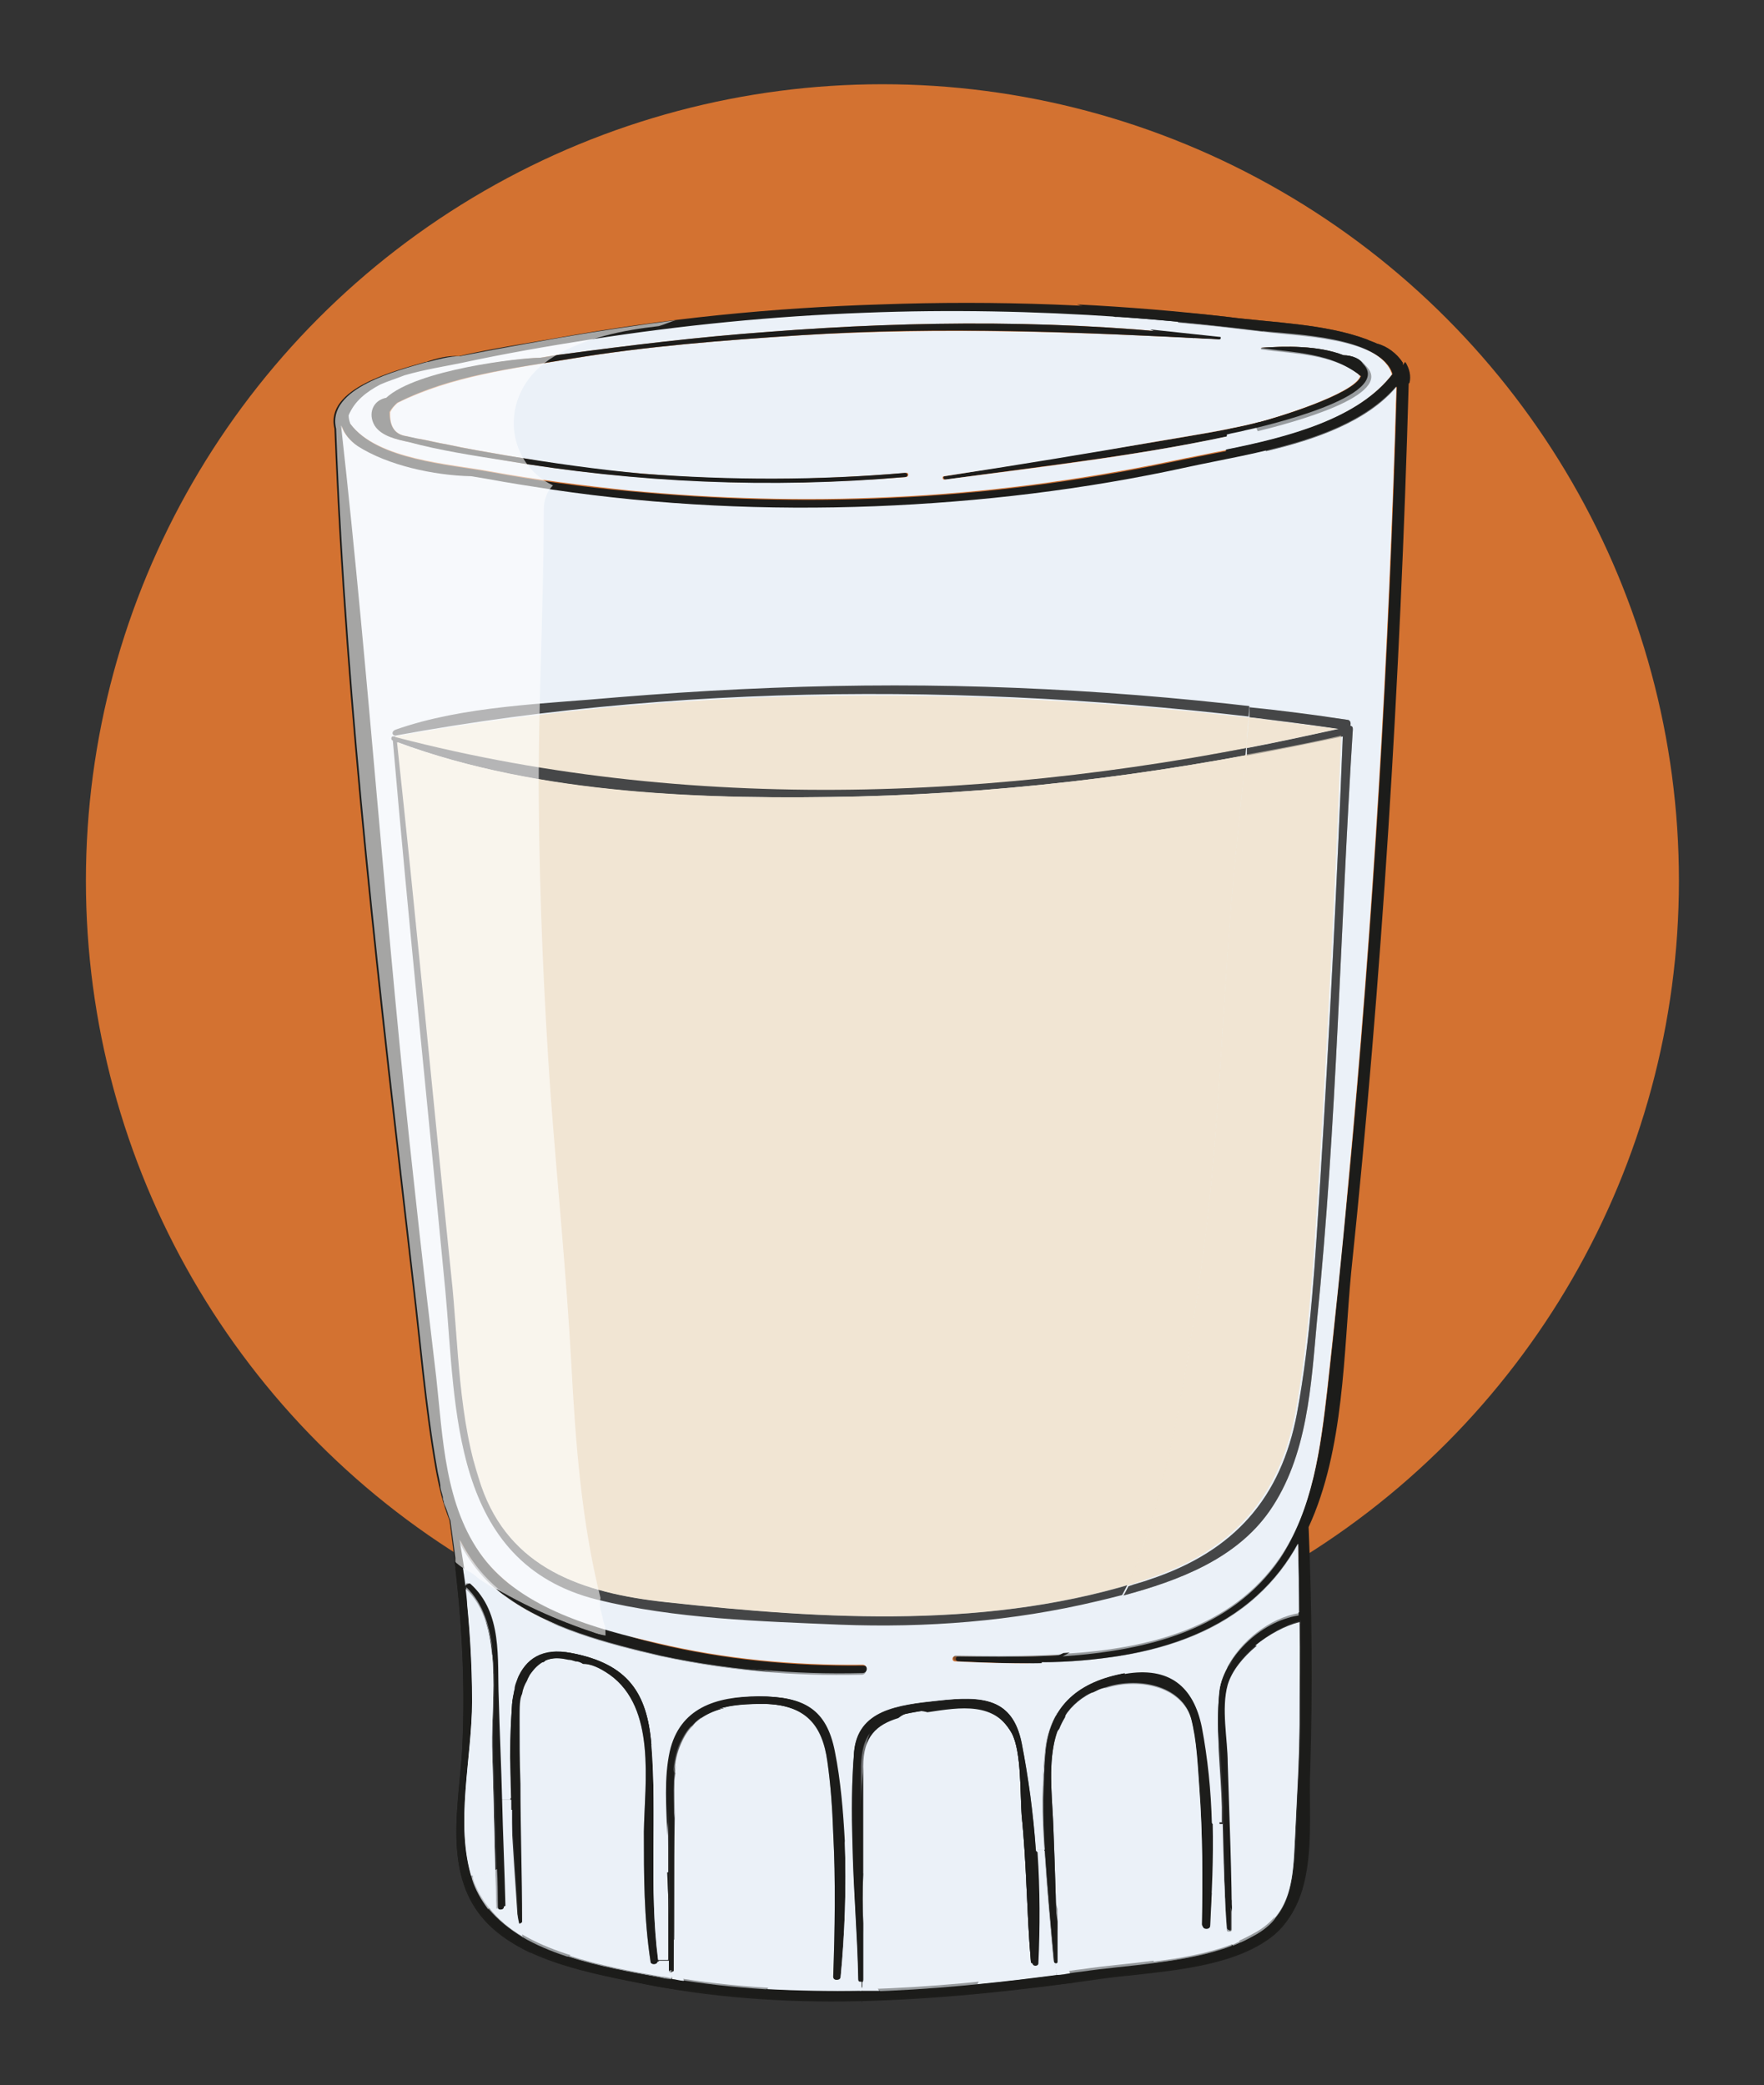 <?xml version="1.0" encoding="UTF-8"?>
<svg xmlns="http://www.w3.org/2000/svg" version="1.1" viewBox="0 0 211.5 250">
  <rect x="0" y="0" width="211.5" height="250" fill="#333333" stroke="none"/>
  <defs>
    <style>
      .cls-1 {
        opacity: .8;
      }

      .cls-2 {
        fill: #f2e2c9;
      }

      .cls-2, .cls-3, .cls-4, .cls-5, .cls-6, .cls-7, .cls-8 {
        stroke-width: 0px;
      }

      .cls-3 {
        fill: #d37231;
      }

      .cls-9 {
        isolation: isolate;
      }

      .cls-4, .cls-5 {
        opacity: .4;
      }

      .cls-4, .cls-5, .cls-10 {
        mix-blend-mode: multiply;
      }

      .cls-4, .cls-8 {
        fill: #ebf1f8;
      }

      .cls-5, .cls-7 {
        fill: #1d1d1b;
      }

      .cls-6 {
        fill: #fff;
        mix-blend-mode: soft-light;
        opacity: .6;
      }
    </style>
  </defs>
  <g class="cls-9">
    <g id="Layer_1" data-name="Layer 1">
      <g>
        <circle class="cls-3" cx="105.8" cy="105.6" r="95.5"/>
        <g>
          <g>
            <g>
              <path class="cls-7" d="M168.2,43.8c.5.8.7,1.6.5,2.5,0,0,0,.1-.1.1-.9,35.6-3.2,71.1-6.9,106.6-1,9.3-.8,21.2-5.1,30.5.4,9.7.5,19.3.2,29-.2,6,1.3,15.5-4.4,19.8-5.3,4-14.2,4.1-20.6,5-9,1.3-18.1,2.3-27.2,2.6-9,.3-18-.2-26.8-1.9-6.5-1.3-15.6-2.8-20-8.1-4.6-5.5-2.8-13.5-2.4-19.9.5-9.3-.2-18.5-1.5-27.7,0,0,0,0,0,0-.8-2-1.3-4.1-1.7-6.3-1.3-7.4-1.9-15-2.8-22.5-3.9-33.8-8-68-9.3-102.1-1.2-4.9,7.5-7,10.9-8,0,0,0,0,.1,0,1.1-.4,2.6-.8,3.9-.7,3.9-.9,8-1.5,11.9-2.2,12.8-2.3,25.7-3.6,38.7-4,13.8-.5,27.7,0,41.5,1.6,5.4.6,11.6.8,16.7,2.7.4.1.8.3,1.2.5,1.2.4,2.4,1.3,3.1,2.3,0,0,0,0,0,0,0,0,0,.2,0,.3ZM167.4,46.4s0,0,0,0c-5.4,6.5-17.1,8-24.9,9.7-12.3,2.7-24.9,4.2-37.5,4.7-12.9.5-25.9-.2-38.7-2-2.6-.4-5.3-.8-7.9-1.3,0,0,0,0,0,0,0,0,0,0,0,0-.6-.1-1.2-.2-1.8-.3-4.5-.1-10-1.3-13.6-3.6-.9-.6-1.7-1.5-2-2.5,0,0,0,0,0,.1,3.4,30.4,5.4,60.9,8.8,91.3.8,7.6,1.7,15.2,2.6,22.7.9,7.1,1,15.5,5.6,21.6,4.7,6.2,13.5,8.5,20.9,10.3,8,1.9,16.3,2.7,24.6,2.6.7,0,.7,1,0,1-8.1.2-16.1-.5-24.1-2.2-6.4-1.4-13.5-3.2-18.7-7.2-2.5-1.8-4.2-4.1-5.5-6.6.3,1.8.6,3.6.8,5.4.6,4.6.8,9.2.8,13.7,0,6.8-2.1,14.7,0,21.3.4,1.3,1.1,2.5,1.9,3.5,4.4,5.6,13.8,7.1,20.6,8.3.4,0,.8.1,1.2.2,7.5,1.3,15.2,1.7,22.9,1.5.2,0,.4,0,.6,0,7.7-.2,15.3-.9,23-2,1-.1,2-.3,3-.4,5.4-.8,12.6-1,18-3.1,1-.4,2-.8,2.9-1.4,4.5-2.7,4.3-7.8,4.6-12.2.2-4.3.4-8.5.5-12.8,0-4.1.1-8.3,0-12.4-3.4.8-7.7,4.2-8.7,7.4-.9,2.8-.2,6.5,0,9.4.2,6.7.6,13.4.5,20,0,.2-.1.2-.3.2s-.2,0-.3-.2c-.3-4.2-.4-8.5-.5-12.7,0-.6,0-1.2,0-1.8-.1-4.4-.9-9.2-.3-13.6.5-4.4,5-8.8,9.6-9.5,0-2.8,0-5.6-.1-8.4-1.3,2.4-2.9,4.5-5,6.4-4.5,4-10.1,6-16.1,7.1-6.6,1.1-13.6.9-19.9.6-.4,0-.4-.6,0-.6,13.5.2,30.6.3,38.9-11.8,4-6,4.9-13.3,5.7-20.2.9-8.2,1.8-16.3,2.5-24.5,3-31.8,4.9-63.8,5.8-95.7ZM167,44.9c-1.3-4.5-12-4.7-15.4-5.1-5.7-.8-11.5-1.3-17.3-1.7-10.1-.7-20.3-.9-30.5-.5-11,.4-22,1.5-32.9,3.2-5.2.8-10.3,1.7-15.4,2.8-2,.4-4.5.8-6.9,1.5-1,.3-1.9.7-2.9,1.1-1.7.8-3.1,2-3.8,3.7,0,.3,0,.6.2,1,3.2,4.3,11.9,4.8,16.7,5.7,5.5,1,11.1,1.8,16.7,2.3,10.4,1,20.9,1.3,31.4.8,11.3-.5,22.6-2,33.6-4.3,8.3-1.8,21.2-3.3,26.5-10.4Z"/>
              <path class="cls-8" d="M167.4,46.4s0,0,0,0c-.9,31.9-2.8,63.9-5.8,95.7-.8,8.2-1.6,16.4-2.5,24.5-.8,6.9-1.7,14.3-5.7,20.2-8.2,12.2-25.3,12-38.9,11.8-.4,0-.4.6,0,.6,6.3.3,13.3.5,19.9-.6l.4,2.1c-5.5.9-9,3.8-9.5,9.2-.4,3.9-.4,7.9-.1,11.9h-1.1c-.3-4.3-.9-8.7-1.7-12.9-1.1-5.4-4.6-5.6-10-5-4.8.5-9.7,1.1-10.1,6.2-.3,3.5-.3,7.1-.2,10.7h-.9c-.1-3.7-.5-7.3-1.2-10.9-1-5.1-3.7-6.6-9.1-6.6-5.1,0-9.4,1.4-10.6,6.6-.8,3.7-.3,7.9-.2,11.6,0,4.5,0,8.9,0,13.4h-1.2c-1.1-8.6-.2-17.3-.8-25.9-.5-6.2-2.8-9.7-9.6-11-4.7-.9-6.8,2-7.1,6.1-.3,3.7-.3,7.6-.1,11.5h-1.2c-.1-4-.3-8.1-.4-12.1-.1-4.6.5-10.2-3.4-13.7-.2-.2-.4,0-.4.2h0c-.2-1.8-.5-3.6-.8-5.4,1.3,2.5,3,4.7,5.5,6.6,5.3,3.9,12.3,5.7,18.7,7.2,7.9,1.7,15.9,2.4,24.1,2.2.7,0,.7-1,0-1-8.3.1-16.6-.7-24.6-2.6-7.4-1.7-16.2-4.1-20.9-10.3-4.6-6.1-4.8-14.4-5.6-21.6-.9-7.6-1.8-15.2-2.6-22.7-3.4-30.4-5.4-60.9-8.8-91.3,0,0,0-.1,0-.1.3,1,1.1,1.9,2,2.5,3.6,2.3,9.1,3.5,13.6,3.6.6.1,1.2.2,1.8.3,0,0,0,0,0,0s0,0,0,0c2.7.5,5.3.9,7.9,1.3,12.8,1.9,25.8,2.5,38.7,2,12.6-.5,25.2-2,37.5-4.7,7.8-1.7,19.5-3.2,24.9-9.7Z"/>
              <path class="cls-7" d="M163.7,43.8c3.9,3.9-12.2,7.6-14.1,8-11.8,2.7-24.2,4-36.2,5.7-.3,0-.4-.4-.1-.4,8.6-1.4,17.1-2.8,25.7-4.2,4-.7,8.1-1.3,12.1-2.3,1.6-.4,11.3-3.2,12.1-5.5-3.4-2.6-7.7-2.6-11.9-3.2-.1,0,0-.2,0-.2,2.8-.1,6.8-.2,9.8.9,1,0,2.1.4,2.6,1.2Z"/>
              <path class="cls-8" d="M151.5,39.8c3.4.5,14.1.6,15.4,5.1-5.4,7.1-18.2,8.6-26.5,10.4-11.1,2.3-22.3,3.8-33.6,4.3-10.5.5-21,.2-31.4-.8-5.6-.6-11.2-1.3-16.7-2.3-4.8-.9-13.5-1.4-16.7-5.7-.1-.3-.2-.6-.2-1,.7-1.7,2.1-2.8,3.8-3.7.9-.4,1.9-.7,2.9-1.1,2.4-.7,5-1.1,6.9-1.5,5.1-1.1,10.3-2,15.4-2.8,10.9-1.7,21.9-2.8,32.9-3.2,10.1-.4,20.3-.2,30.5.5,5.8.4,11.5,1,17.3,1.7ZM149.5,51.8c2-.4,18-4.2,14.1-8-.6-.8-1.6-1.2-2.6-1.2-3-1.2-7.1-1.1-9.8-.9-.1,0-.2.2,0,.2,4.2.6,8.5.5,11.9,3.2-.8,2.2-10.5,5.1-12.1,5.5-4,1-8,1.6-12.1,2.3-8.6,1.5-17.1,2.9-25.7,4.2-.3,0-.2.5.1.4,12.1-1.6,24.4-3,36.2-5.7ZM146.3,40.7c.1,0,.1-.2,0-.2-17.8-2.2-36.4-2.1-54.2-.7-8.3.6-16.5,1.6-24.7,2.7-.9.1-1.7.2-2.6.4,0,0,0,0,0,0-2.3,0-14.7,1.5-18.4,4.8-1.5.3-2.2,1.9-1.4,3.3.7,1.3,2.7,1.7,4.1,2,3.7.9,7.6,1.5,11.4,2.2,15.9,2.7,32,3.3,48.1,2,.4,0,.4-.6,0-.5-10.4.9-21,1-31.4.1-5.5-.4-11-1.2-16.5-2.2-2.3-.4-4.7-.8-7-1.3-1.2-.2-2.3-.5-3.5-.7-.5,0-1-.2-1.4-.3-1.5-.2-2.1-1.2-2-2.9.2-.4.5-.8.9-1.1,6.5-3.2,13.7-4.1,20.9-5.3,9-1.5,18.2-2.2,27.4-2.8,16.9-1,33.6-.4,50.4.5Z"/>
              <path class="cls-8" d="M155.8,194.5c0,4.1,0,8.3,0,12.4,0,4.3-.3,8.5-.5,12.8-.3,4.5,0,9.5-4.6,12.2-.9.5-1.8,1-2.9,1.4l-.4-1.7c.1,0,.2,0,.3-.2,0-6.7-.3-13.4-.5-20,0-2.9-.8-6.5,0-9.4,1-3.3,5.3-6.6,8.7-7.4Z"/>
              <path class="cls-8" d="M155.7,185.2c0,2.8.1,5.6.1,8.4-4.7.8-9.1,5.1-9.6,9.5-.5,4.4.2,9.2.3,13.6,0,.6,0,1.2,0,1.8h-1.3c-.1-3.9-.5-7.7-1.2-11.5-1-4.9-3.9-7.3-9.2-6.4l-.4-2.1c6-1,11.7-3.1,16.1-7.1,2.1-1.9,3.7-4,5-6.4Z"/>
              <path class="cls-8" d="M147.3,231.6l.4,1.7c-5.5,2.1-12.6,2.3-18,3.1-1,.1-2,.3-3,.4l-.2-1.4c0,0,.2,0,.2-.2,0-5.3-.2-10.6-.4-15.9-.2-6.2-1.8-14.2,5.9-16.9,3.9-1.4,9.4-.5,10.6,3.8.7,2.7.8,5.6,1,8.4.4,5.4.4,10.8.3,16.3,0,.5.9.5.9,0,.2-4,.4-8.1.3-12.2h1.3c.1,4.2.2,8.5.5,12.7,0,.2.1.2.3.2Z"/>
              <path class="cls-7" d="M146.3,40.5c.1,0,.1.2,0,.2-16.9-.9-33.5-1.6-50.4-.5-9.2.6-18.3,1.3-27.4,2.8-7.2,1.2-14.4,2-20.9,5.3-.4.4-.7.7-.9,1.1,0,1.7.6,2.7,2,2.9.5.1,1,.2,1.4.3,1.2.2,2.3.5,3.5.7,2.3.5,4.7.9,7,1.3,5.5.9,11,1.7,16.5,2.2,10.5.8,21,.8,31.4-.1.4,0,.4.5,0,.5-16.1,1.4-32.2.7-48.1-2-3.8-.6-7.7-1.2-11.4-2.2-1.4-.3-3.3-.7-4.1-2-.8-1.4-.2-3,1.4-3.3,3.7-3.4,16.1-4.8,18.4-4.8,0,0,0,0,0,0,.9-.1,1.7-.3,2.6-.4,8.2-1.1,16.4-2.1,24.7-2.7,17.9-1.4,36.4-1.5,54.2.7Z"/>
              <path class="cls-7" d="M145.3,218.6c.1,4.1,0,8.2-.3,12.2,0,.5-.9.5-.9,0,.1-5.4.1-10.9-.3-16.3-.2-2.7-.3-5.7-1-8.4-1.2-4.3-6.7-5.1-10.6-3.8-7.7,2.7-6.1,10.7-5.9,16.9.2,5.3.4,10.6.4,15.9,0,.1,0,.2-.2.2s-.2,0-.2-.2c-.4-4.3-.8-8.8-1.1-13.4-.2-4-.3-8.1.1-11.9.6-5.4,4-8.2,9.5-9.2,5.3-.9,8.2,1.5,9.2,6.4.7,3.7,1.1,7.6,1.2,11.5Z"/>
              <path class="cls-8" d="M126.5,235.4l.2,1.4c-7.6,1-15.3,1.8-23,2-.2,0-.4,0-.6,0v-1.1c.1,0,.3,0,.3-.3,0-5.9-.1-11.8-.1-17.8,0-2.7,0-5.3,0-8,.1-4.9,2.9-5.8,7.5-6.5,4-.6,8.2-1.3,10.5,2.7,1.2,2.2,1,7.4,1.2,9.9.6,5.8.6,11.7,1.1,17.5,0,.4.7.4.7,0,.2-4.3.2-8.8-.1-13.3h1.1c.3,4.5.7,9,1.1,13.3,0,.1.1.2.2.2Z"/>
              <path class="cls-7" d="M124.2,221.9c.3,4.5.4,9,.1,13.3,0,.4-.7.4-.7,0-.5-5.8-.5-11.7-1.1-17.5-.2-2.5,0-7.7-1.2-9.9-2.3-4-6.4-3.3-10.5-2.7-4.7.7-7.4,1.6-7.5,6.5,0,2.7,0,5.3,0,8,0,5.9.1,11.8.1,17.8s-.1.3-.3.3-.3,0-.3-.3c-.1-5.4-.6-10.9-.7-16.5,0-3.6,0-7.2.2-10.7.4-5.1,5.3-5.7,10.1-6.2,5.3-.6,8.9-.3,10,5,.8,4.2,1.4,8.5,1.7,12.9Z"/>
              <path class="cls-8" d="M103.2,237.6v1.1c-7.6.2-15.3-.2-22.8-1.5v-.8c.3,0,.4,0,.4-.2.1-6.1,0-12.2.1-18.2,0-2.9-.3-6.3.8-9,1.7-4.1,5.9-4.7,10-4.6,5,.1,7,2.5,7.6,6.9.4,2.8.6,5.7.7,8.6.3,5.7.2,11.5,0,17.2,0,.5.7.5.8,0,.5-5.2.7-10.7.5-16.2h.9c.1,5.5.6,11.1.7,16.5,0,.2.2.3.3.3Z"/>
              <path class="cls-7" d="M101.2,220.9c.2,5.4,0,10.9-.5,16.2,0,.5-.8.5-.8,0,.2-5.7.3-11.5,0-17.2-.1-2.8-.3-5.7-.7-8.6-.6-4.4-2.7-6.8-7.6-6.9-4-.1-8.3.5-10,4.6-1.1,2.8-.8,6.1-.8,9,0,6.1,0,12.2-.1,18.2,0,.1-.1.2-.2.2s-.2,0-.2-.2c0-.4,0-.8,0-1.2,0-4.5,0-8.9,0-13.4,0-3.8-.6-7.9.2-11.6,1.2-5.1,5.4-6.5,10.6-6.6,5.4,0,8.1,1.5,9.1,6.6.7,3.5,1,7.2,1.2,10.9Z"/>
              <path class="cls-8" d="M80.5,236.5v.8c-.6,0-1-.1-1.4-.2-6.8-1.2-16.2-2.8-20.6-8.3h1.3c.2.3.6.2.6-.2-.1-4.3-.3-8.5-.4-12.8h1.2c.2,4.9.6,9.9.9,14.7,0,.2.3.2.4,0,0-5.5-.1-11-.2-16.5,0-2.6-.2-5.2-.1-7.8,0-1.5,0-2.4.3-3,0-.6.3-1.1.6-1.6.1-.3.3-.5.4-.8.5-.7,1.1-1.3,1.9-1.7.9-.4,1.8-.3,2.7-.1.3,0,.6.1.9.2.3,0,.6.1.9.3.9,0,1.9.4,3.2,1.3,5.6,4,4.2,12.9,4.1,18.8,0,5.2,0,10.4.8,15.6,0,.4.8.4.8,0h1.2c0,.4,0,.8,0,1.2,0,.1.1.2.2.2Z"/>
              <path class="cls-7" d="M78.9,235h0c0,.5-.8.5-.8.1-.8-5.2-.9-10.4-.8-15.6,0-5.9,1.4-14.8-4.1-18.8-1.2-.9-2.2-1.3-3.2-1.3-.3-.1-.6-.2-.9-.3-.3,0-.6-.2-.9-.2-.9-.1-1.8-.2-2.7.1-.8.3-1.4,1-1.9,1.7-.2.3-.3.5-.4.8-.3.5-.5,1-.6,1.6-.3.6-.3,1.5-.3,3,0,2.6,0,5.2.1,7.8,0,5.5.2,11,.2,16.5,0,.2-.3.2-.4,0-.2-4.8-.7-9.8-.9-14.7-.1-3.9-.2-7.7.1-11.5.3-4.1,2.4-6.9,7.1-6.1,6.8,1.3,9.1,4.8,9.6,11,.7,8.6-.3,17.2.8,25.8Z"/>
              <path class="cls-7" d="M60.4,228.6c0,.3-.4.4-.6.3,0,0-.1-.1-.1-.3-.2-6.5-.3-12.9-.5-19.4-.1-5.5,1.3-14.6-3.2-18.9,0,0,0-.1,0-.2,0-.2.3-.3.4-.2,3.9,3.5,3.2,9,3.4,13.7.1,4,.3,8.1.4,12.1.1,4.3.3,8.5.4,12.8Z"/>
              <path class="cls-8" d="M59.8,228.9h-1.3c-.8-1.1-1.5-2.3-1.9-3.6-2.1-6.6,0-14.5,0-21.3,0-4.6-.3-9.2-.8-13.7h0c0,0,0,.1,0,.2,4.6,4.2,3.1,13.3,3.2,18.9.2,6.5.3,12.9.5,19.4,0,.1,0,.2.1.3Z"/>
              <path class="cls-5" d="M168.2,43.8c0,0,0-.2,0-.3,0,0,0,0,0,0-.7-1.1-1.9-2-3.1-2.3-.4-.2-.8-.3-1.2-.5-5.1-1.9-11.3-2-16.7-2.7-2.5-.3-5-.5-7.5-.7.5.4,1.1.9,1.6,1.4,3.5.3,6.9.7,10.3,1.1,3.4.5,14.1.6,15.4,5.1-3.3,4.4-9.5,6.6-15.6,8.1.1.4.3.7.4,1.1,6-1.4,12.2-3.6,15.7-7.8,0,0,0,0,0,0-.9,31.9-2.8,63.9-5.8,95.7-.8,8.2-1.6,16.4-2.5,24.5-.8,6.9-1.7,14.3-5.7,20.2-8.2,12.2-25.3,12-38.9,11.8-.4,0-.4.6,0,.6,6.3.3,13.3.5,19.9-.6,6-1,11.7-3.1,16.1-7.1,2.1-1.9,3.7-4,5-6.4,0,2.8.1,5.6.1,8.4-3.6.6-7.1,3.4-8.7,6.6.5-.4,1-.8,1.6-1,1.8-2.2,4.7-4.2,7.2-4.8,0,3.2,0,6.5,0,9.7,0,.4,0,.7,0,1.1,0,.5,0,1.1,0,1.6,0,4.3-.3,8.5-.5,12.8-.3,4.5,0,9.5-4.6,12.2-.9.5-1.8,1-2.9,1.4-5.5,2.1-12.6,2.3-18,3.1-1,.1-2,.3-3,.4-7.6,1-15.3,1.8-23,2-.2,0-.4,0-.6,0-7.7.2-15.3-.2-22.9-1.5-.4,0-.8-.1-1.2-.2-6.8-1.2-16.2-2.8-20.6-8.3-.8-1-1.5-2.2-1.9-3.5,0-.1,0-.2,0-.3-.4,0-.8,0-1.2,0,.5,1.8,1.2,3.5,2.5,5,4.4,5.3,13.5,6.8,20,8.1,8.8,1.7,17.8,2.2,26.8,1.9,9.1-.3,18.2-1.3,27.2-2.6,6.4-.9,15.3-1,20.6-5,5.6-4.3,4.1-13.8,4.4-19.8.3-9.7.2-19.3-.2-29,4.3-9.3,4.2-21.1,5.1-30.5,3.7-35.4,5.9-71,6.9-106.6,0,0,0,0,.1-.1.2-.8,0-1.7-.5-2.5Z"/>
              <path class="cls-5" d="M147.1,231.3c0,.2.1.2.3.2s.2,0,.3-.2c0-1.2,0-2.3,0-3.5-.2,0-.5,0-.7-.1,0,1.2.1,2.4.2,3.6Z"/>
              <path class="cls-5" d="M53.9,182.3c.4,3.2.8,6.3,1.1,9.5.4,0,.7.2,1,.4,0-.7-.1-1.4-.2-2-.2-1.8-.5-3.6-.8-5.4,1.3,2.5,3,4.7,5.5,6.6,5.3,3.9,12.3,5.7,18.7,7.2,7.9,1.7,15.9,2.4,24.1,2.2.7,0,.7-1,0-1-8.3.1-16.6-.7-24.6-2.6-7.4-1.7-16.2-4.1-20.9-10.3-2.1-2.8-3.3-6-4-9.4-.5-.3-.9-.5-1.4-.8.4,1.9.9,3.8,1.5,5.6,0,0,0,0,0,0Z"/>
              <path class="cls-5" d="M163.7,43.8c-.6-.8-1.6-1.2-2.6-1.2-3-1.2-7.1-1.1-9.8-.9-.1,0-.2.2,0,.2,4.2.6,8.5.5,11.9,3.2-.8,2.2-10.5,5.1-12.1,5.5-.2,0-.5.1-.7.2.1.3.3.6.4.9,4.1-1,16.5-4.3,13-7.8Z"/>
              <path class="cls-5" d="M143.1,40.5c1.1,0,2.1.1,3.2.2.1,0,.1-.2,0-.2-1.2-.2-2.4-.3-3.7-.4.2.2.3.3.5.5Z"/>
              <path class="cls-5" d="M126.7,206c0-.2,0-.4.2-.6-.8,1.3-1.3,2.8-1.5,4.5-.4,3.9-.4,7.9-.1,11.9.3,4.5.7,9,1.1,13.4,0,.1.1.2.2.2s.2,0,.2-.2c0-2.1,0-4.2,0-6.3-2.3-7.4-1.2-15.4,0-22.9Z"/>
              <path class="cls-5" d="M143.2,207.6c.1-.7.3-1.3.5-1.9-1.2-3.9-4.1-5.7-8.8-4.9-2,.3-3.8,1-5.2,1.9.9-.3,1.9-.4,2.9-.3,3.9-1.2,9.1-.3,10.3,3.9.1.5.2,1,.3,1.5Z"/>
              <path class="cls-5" d="M144.2,226.2c0,1.5,0,3,0,4.6,0,.5.9.5.9,0,0-1.2.1-2.5.2-3.8-.4-.2-.7-.5-1-.8Z"/>
              <path class="cls-4" d="M103.9,209.3c0-.5.2-1,.4-1.5-.7.9-1,2.1-1.1,3.9,0,1.7,0,3.4,0,5.1,0-2.5.3-4.9.7-7.4Z"/>
              <path class="cls-5" d="M103.3,216.7c0-1.7,0-3.4,0-5.1,0-1.7.4-3,1.1-3.9.4-1,1-1.9,1.9-2.6-2.1.8-3.6,2.3-3.9,5-.3,3.5-.3,7.1-.2,10.7.1,5.5.6,11.1.7,16.5,0,.2.2.3.3.3s.3,0,.3-.3c0-4.5,0-9.1-.1-13.6-.1-2.4-.2-4.7,0-7.1Z"/>
              <path class="cls-5" d="M124.2,221.9c-.3-4.4-.9-8.8-1.7-12.9-1.1-5.4-4.6-5.6-10-5-.6,0-1.3.1-1.9.2.1,0,.3,0,.4.1.5.2,1,.4,1.5.6,3.5-.5,6.8-.5,8.8,2.9,1.2,2.2,1,7.4,1.2,9.9.6,5.8.6,11.7,1.1,17.5,0,.4.7.4.7,0,.2-4.3.2-8.8-.1-13.3Z"/>
              <path class="cls-4" d="M80.8,218c.5-4.1,1.4-8.2,3.3-12.1-1,.7-1.9,1.7-2.5,3.1-1.1,2.8-.8,6.1-.8,9h0Z"/>
              <path class="cls-5" d="M80.4,227.7c0-3.3,0-6.5.4-9.6h0c0-3-.3-6.3.8-9.1.6-1.4,1.4-2.4,2.5-3.1,0,0,0-.2.1-.2.2-.5.5-.9.9-1.3-2.3.9-4,2.6-4.7,5.6-.8,3.7-.3,7.9-.2,11.6,0,4.5,0,8.9,0,13.4,0,.4,0,.8,0,1.2,0,.1.1.2.2.2s.2,0,.2-.2c0-2.2,0-4.4,0-6.6-.3-.6-.4-1.3-.4-2Z"/>
              <path class="cls-5" d="M101.2,220.9c-.1-3.7-.5-7.4-1.2-10.9-1-5.1-3.7-6.6-9.1-6.6-.2,0-.3,0-.5,0,.6.2,1.3.5,1.8.9,4.5.3,6.4,2.7,7,6.9.4,2.8.6,5.7.7,8.6.3,5.7.2,11.5,0,17.2,0,.5.7.5.8,0,.5-5.2.7-10.7.5-16.2Z"/>
              <path class="cls-5" d="M62.1,225.2c-.2-.6-.3-1.2-.4-1.7.2,2.4.3,4.7.4,7,0,.2.3.2.4,0,0-1.5,0-2.9,0-4.4-.1-.3-.3-.6-.4-.9Z"/>
              <path class="cls-5" d="M78.1,209.2c-.5-6.2-2.8-9.7-9.6-11-4.7-.9-6.8,2-7.1,6.1-.3,3.7-.3,7.6-.1,11.5,0,.1,0,.2,0,.4.2-1.9.5-3.7.9-5.6,0-1.5,0-2.9,0-4.4,0-1.5,0-2.4.3-3,0-.6.3-1.1.6-1.6.1-.3.3-.5.4-.8.5-.7,1.1-1.3,1.9-1.7.9-.4,1.8-.3,2.7-.1.3,0,.6.1.9.2.3,0,.6.1.9.3.9,0,1.9.4,3.2,1.3,5.6,4,4.2,12.9,4.1,18.8,0,5.2,0,10.4.8,15.6,0,.4.8.4.8,0h0c-1.1-8.7-.2-17.3-.8-25.9Z"/>
              <path class="cls-5" d="M59.1,198.4c.3,2,.4,4.1.5,6.2,0-.3,0-.7,0-1-.1-4.6.5-10.2-3.4-13.7-.2-.2-.4,0-.4.2s0,.1,0,.2c2.1,1.9,2.9,4.9,3.2,8.1Z"/>
              <path class="cls-5" d="M59.6,224.1c0,1.5,0,3,.1,4.5,0,.1,0,.2.1.3.2.2.6,0,.6-.3,0-1.7-.1-3.3-.2-5-.2.2-.5.3-.7.5Z"/>
              <path class="cls-4" d="M58.5,195.3c.3,1,.5,2.1.6,3.1-.3-3.2-1.1-6.1-3.2-8.1,0,0,0-.1,0-.2h0c0,.7.1,1.4.2,2,1.1.6,2,1.6,2.4,3.1Z"/>
              <path class="cls-4" d="M59.6,224.1c-.9.5-2,.8-3,.9,0,.1,0,.2,0,.3.4,1.3,1.1,2.5,1.9,3.5h1.3c0,0-.1,0-.1-.2,0-1.5,0-3-.1-4.5Z"/>
            </g>
            <g class="cls-1">
              <path class="cls-7" d="M161.9,87c0,0,.1.2.1.4-1.5,23.6-1.9,47.4-4.3,70.9-.8,7.6-1.2,16.2-5.7,22.8-4.6,6.6-12.8,9.1-20.5,10.9-10.1,2.4-20.4,3.2-30.8,2.8-9.5-.4-19.8-.7-29.1-3-17.6-4.4-16.9-23.1-18.2-37-2.1-22-4.4-44-6.3-66,0,0,0,0,0,0-.3-.1-.2-.6.1-.5,0,0,0,0,0,0,0,0,.1,0,.2,0,0,0,.1,0,.1,0,36.8,9.6,76,7.5,112.9-1-37.2-5.3-76-5.9-113,.9,0,0,0,0,0,0-.4,0-.5-.5,0-.7,8.2-2.9,18-3.1,26.7-3.9,9.8-.8,19.6-1.3,29.5-1.4,19.4-.2,38.8,1.2,58,4,.4,0,.5.4.4.7ZM158.1,141.4c1.1-17.7,2-35.5,2.7-53.2-19,4.3-38.3,6.8-57.8,7.3-18.2.4-38.1-.1-55.3-6.5,2.3,21.3,4.3,42.6,6.5,63.9.8,8.3.8,17.3,3.6,25.3,3.4,9.9,12,12.8,22.1,13.9,19.3,2.1,39.2,3.3,57.8-2.8,10.3-3.4,15.8-9.9,17.7-19.9,1.7-9.2,2.2-18.7,2.8-28Z"/>
              <path class="cls-2" d="M160.8,88.2c-.7,17.7-1.6,35.5-2.7,53.2-.6,9.3-1.1,18.8-2.8,28-1.9,10-7.4,16.5-17.7,19.9-18.6,6.1-38.6,4.9-57.8,2.8-10.1-1.1-18.7-4.1-22.1-13.9-2.8-8-2.7-17-3.6-25.3-2.2-21.3-4.2-42.6-6.5-63.9,17.2,6.3,37.1,6.9,55.3,6.5,19.5-.5,38.9-3,57.8-7.3Z"/>
              <path class="cls-2" d="M47.4,88.3c37-6.7,75.8-6.1,113-.9-36.9,8.4-76.1,10.6-112.9,1,0,0,0,0-.1,0h0s0,0,0,0Z"/>
              <path class="cls-5" d="M161.9,87c.1-.3,0-.7-.4-.7-3.1-.4-6.1-.8-9.2-1.2-.3.4-.6.8-.9,1.1,3,.4,6.1.7,9.1,1.2-4.9,1.1-9.9,2.1-14.9,3-.2,0-.5.1-.7.2,0,.2,0,.5.1.7,5.3-.9,10.5-1.9,15.8-3.1-.7,17.7-1.6,35.5-2.7,53.2-.6,9.3-1.1,18.8-2.8,28-1.9,10-7.4,16.5-17.7,19.9-18.6,6.1-38.6,4.9-57.8,2.8-10.1-1.1-18.7-4.1-22.1-13.9-.3-1-.6-2-.9-3-.3-.2-.7-.3-1-.5,2,7.9,6.1,14.6,15.8,17,9.2,2.3,19.6,2.6,29.1,3,10.4.4,20.7-.4,30.8-2.8,7.7-1.8,15.9-4.3,20.5-10.9,4.6-6.6,5-15.2,5.7-22.8,2.4-23.6,2.8-47.3,4.3-70.9,0-.2,0-.3-.1-.4Z"/>
            </g>
          </g>
          <path class="cls-6" d="M72.5,194.9c-.2-.6-.3-1.3-.5-1.9-.1-.5-.1-1,0-1.4-2.3-9.2-3-18.7-3.5-28.1-.6-10.9-1.7-21.7-2.5-32.5-.8-11.5-1.3-23.1-1.4-34.7-.1-11.7.6-23.5.6-35.2,0-1.2.4-2.2,1.1-2.9-5.9-2.8-6.7-11.4.2-15.5,3.7-2.2,8.1-3.1,12.5-3.6.7-.2,1.3-.5,2-.7-4.6.6-9.3,1.3-13.9,2.1-3.9.7-7.9,1.4-11.9,2.2-1.3,0-2.7.4-3.9.7,0,0,0,0-.1,0-3.4,1-12.1,3.1-10.9,8,1.3,34,5.4,68.2,9.3,102.1.9,7.5,1.5,15.1,2.8,22.5.1.7.3,1.4.4,2.1,0,0,0,0,0,.1,0,.4.2.8.3,1.3,0,.2,0,.3.1.5,0,.3.2.6.3.9.2.5.3,1,.5,1.4,0,0,0,0,0,0,.2,1.5.4,3,.6,4.5,0,.2,0,.4,0,.6,0,.2,0,.4,0,.6.9,0,1.9.4,2.8,1.3,4,4.3,9.5,5.8,15.2,6.8,0-.4,0-.9-.1-1.3Z"/>
          <g class="cls-10">
            <g>
              <path class="cls-7" d="M81.8,237.5c-.5,0-1-.1-1.5-.2-.4,0-.8-.1-1.2-.2-3.3-.6-7.3-1.3-11-2.5-.5.4-1.1.6-1.7.6,3.8,1.3,8,2.1,11.5,2.8,1.4.3,2.9.5,4.3.7-.1-.4-.3-.8-.4-1.2Z"/>
              <path class="cls-7" d="M105.5,238.7c-.6,0-1.1,0-1.7,0-.2,0-.4,0-.6,0-3.8,0-7.5,0-11.3-.2-.3.4-.6.7-.9,1.1,4.5.3,9.1.3,13.7.2.5,0,1.1,0,1.6,0-.3-.3-.6-.7-.8-1.1Z"/>
              <path class="cls-7" d="M147.1,231.3c0,.2.1.2.3.2s.2,0,.3-.2c0-.9,0-1.8,0-2.6-.4-1.7-.6-3.4-.9-5.1,0,2.6.2,5.2.4,7.8Z"/>
              <path class="cls-7" d="M137.9,236.5c4.1-.5,8.5-1.1,12-2.8-.5,0-.9-.4-1.1-.8-.3.1-.6.3-.9.4-2.9,1.1-6.2,1.7-9.5,2.1-.1.4-.2.8-.4,1.2Z"/>
              <path class="cls-7" d="M62.6,232.2c-1.6-.9-3-2.1-4.1-3.5-.8-1-1.5-2.2-1.9-3.5-2.1-6.6,0-14.5,0-21.3,0-4.6-.3-9.2-.8-13.7,0-.7-.2-1.5-.3-2.2-.3-.2-.7-.5-1-.8.9,7.6,1.3,15.1.9,22.8-.4,6.4-2.2,14.4,2.4,19.9,1.5,1.8,3.6,3.2,5.9,4.3-.5-.4-.9-1-1.1-1.6,0,0,0-.2,0-.3Z"/>
              <path class="cls-7" d="M168.2,43.8c0,0,0-.2,0-.3,0,0,0,0,0,0-.7-1.1-1.9-2-3.1-2.3-.4-.2-.8-.3-1.2-.5-5.1-1.9-11.3-2-16.7-2.7-6-.7-12.1-1.2-18.1-1.5.4.1.9.3,1.3.4,1,.3,2.1.7,3.3,1.1.2,0,.4,0,.6,0,5.8.4,11.5,1,17.3,1.7,3.4.5,14.1.6,15.4,5.1-4.1,5.4-12.5,7.6-20,9.1,0,.1,0,.3-.1.4.4.1.7.3,1.1.5,7.1-1.5,15.2-3.5,19.5-8.6,0,0,0,0,0,0-.9,31.9-2.8,63.9-5.8,95.7-.8,8.2-1.6,16.4-2.5,24.5-.8,6.9-1.7,14.3-5.7,20.2-5.8,8.5-15.8,11-26,11.6-.8.4-1.7.8-2.5,1,3.2,0,6.4-.3,9.6-.8,6-1,11.7-3.1,16.1-7.1,2.1-1.9,3.7-4,5-6.4,0,2.8.1,5.6.1,8.4-4.7.8-9.1,5.1-9.6,9.5-.2,2.1-.2,4.3,0,6.4.1-3.2.5-6.3,1.2-9.4.1-.7.7-1,1.3-1.1-.1-1.1,1-1.9,2-1.7,1.6-1.4,3.6-2.4,5.3-2.8,0,4.1,0,8.3,0,12.4,0,4.3-.3,8.5-.5,12.8-.2,3.7-.1,7.7-2.6,10.6-.3.9-.7,1.7-1.1,2.5.3-.2.6-.4.9-.6,5.6-4.3,4.1-13.8,4.4-19.8.3-9.7.2-19.3-.2-29,4.3-9.3,4.2-21.1,5.1-30.5,3.7-35.4,5.9-71,6.9-106.6,0,0,0,0,.1-.1.2-.8,0-1.7-.5-2.5Z"/>
              <path class="cls-7" d="M88.1,199.7c-10.1-1.6-19.9-4.1-28.6-9.2.3.3.7.6,1,.8,5.3,3.9,12.3,5.7,18.7,7.2,4.6,1,9.2,1.6,13.9,2-1.7-.2-3.4-.5-5-.7Z"/>
              <path class="cls-7" d="M116.5,239.1c4.1-.4,8.3-.9,12.4-1.4-.2-.4-.4-.7-.5-1.1-.5,0-1.1.2-1.6.2-3.2.4-6.3.8-9.5,1.1-.2.4-.4.8-.7,1.2Z"/>
              <path class="cls-8" d="M167.4,46.4c-4.2,5.2-12.4,7.2-19.5,8.6.3.2.5.5.7.8.6.8,1,1.8.8,3,1.8,14.7.3,28.6-1.2,43.3-1.6,15.7-1.8,31.6-3.8,47.2-1.5,11.1-3.2,22.9-6.5,33.6-1.4,4.5-3.2,9.3-6.6,12.8-1.2,1.2-2.5,2.2-3.9,2.9,10.2-.7,20.2-3.2,26-11.6,4-6,4.9-13.3,5.7-20.2.9-8.2,1.8-16.3,2.5-24.5,3-31.8,4.9-63.8,5.8-95.7,0,0,0,0,0,0Z"/>
              <path class="cls-8" d="M124.9,199.5c-3,.9-6.2,1.1-9.5,1.1-7.1,1.6-15.1.9-22.3,0-4.7-.3-9.3-1-13.9-2-6.4-1.4-13.5-3.2-18.7-7.2-.4-.3-.7-.5-1-.8-1.4-.8-2.7-1.7-4-2.6.1.7.2,1.5.3,2.2h0c0-.2.3-.3.4-.2,3.9,3.5,3.2,9,3.4,13.7.1,4,.3,8.1.4,12.1h1.2c0-.9,0-1.8,0-2.7,0-3,0-5.9.2-8.8,0-.6.2-1.2.3-1.8,0-.4.2-.8.3-1.1,1-2.4,3-3.8,6.5-3.2,6.8,1.3,9.1,4.8,9.6,11,.7,8.6-.3,17.2.8,25.8h0s1.2,0,1.2,0c0-3.8,0-7.5,0-11.3,0-1.2,0-2.4,0-3.6-.1-3.3-.5-6.9.3-10.1,1.2-5.1,5.4-6.5,10.6-6.6,5.4,0,8.1,1.5,9.1,6.6.7,3.5,1,7.2,1.2,10.9h.9c0-3.6,0-7.2.2-10.8.4-5.1,5.3-5.7,10.1-6.2,5.3-.6,8.9-.3,10,5,.8,4.2,1.4,8.5,1.7,12.9h1.1c-.2-4.1-.3-8.1.1-12,.6-5.4,4-8.2,9.5-9.2l-.4-2.1c-3.1.5-6.4.8-9.6.8Z"/>
              <path class="cls-7" d="M163.7,43.8c-.6-.8-1.6-1.2-2.6-1.2-3-1.2-7.1-1.1-9.8-.9-.1,0-.2.2,0,.2,4.2.6,8.5.5,11.9,3.2-.8,2.2-10.5,5.1-12.1,5.5-1.2.3-2.4.6-3.6.8,0,.3,0,.7,0,1,.7-.2,1.5-.3,2.2-.5,2-.4,18-4.2,14.1-8Z"/>
              <path class="cls-8" d="M151.5,39.8c-5.7-.8-11.5-1.3-17.3-1.7-.2,0-.4,0-.6,0,1.4.4,2.8,1,4.2,1.5,2.8.2,5.6.5,8.4.9.1,0,.1.2,0,.2-2.3-.1-4.5-.2-6.8-.3,3.4,1.6,6.4,3.8,7.5,6.9.4,1.2.5,2.3.3,3.2,0,.2,0,.5,0,.7,1.2-.2,2.4-.5,3.6-.8,1.6-.4,11.3-3.2,12.1-5.5-3.4-2.6-7.7-2.6-11.9-3.2-.1,0,0-.2,0-.2,2.8-.1,6.8-.2,9.8.9,1,0,2.1.4,2.6,1.2,3.9,3.9-12.2,7.6-14.1,8-.7.2-1.5.3-2.2.5,0,.6-.2,1.2-.3,1.8,7.5-1.5,15.9-3.7,20-9.1-1.3-4.5-12-4.7-15.4-5.1Z"/>
              <path class="cls-8" d="M155.8,194.5c-1.7.4-3.7,1.5-5.3,2.8.3,0,.6.3.9.7,1.1,2.1,1.6,4.3,2.1,6.6.9,5.1,1.1,10.4.8,15.6-.2,3.3-.5,6.8-1.6,10,2.5-2.8,2.4-6.9,2.6-10.6.2-4.3.4-8.5.5-12.8,0-4.1.1-8.3,0-12.4Z"/>
              <path class="cls-8" d="M148.6,232.7c-.4-1.3-.7-2.6-1-4,0,.9,0,1.8,0,2.6,0,.2-.1.2-.3.2l.4,1.7c.3-.1.6-.3.9-.4,0,0,0-.2-.1-.2Z"/>
              <path class="cls-8" d="M146.1,216.4c-.1-2.3-.1-4.5,0-6.8-.1-2.2-.2-4.3,0-6.4.5-4.4,5-8.8,9.6-9.5,0-2.8,0-5.6-.1-8.4-1.3,2.4-2.9,4.5-5,6.4-4.5,4-10.1,6-16.1,7.1l.4,2.1c5.3-.9,8.2,1.5,9.2,6.4.7,3.7,1.1,7.6,1.2,11.5h.9c0-.8,0-1.5-.1-2.2Z"/>
              <path class="cls-8" d="M126.7,230.4c0,1.6,0,3.2,0,4.8,0,.1,0,.2-.2.2l.2,1.4c.5,0,1.1-.1,1.6-.2-.8-1.9-1.3-4-1.7-6.1Z"/>
              <path class="cls-8" d="M147.1,231.3c-.2-2.6-.3-5.2-.4-7.8-.2-1.7-.4-3.3-.5-5h-.9c.1,4.1,0,8.2-.3,12.2,0,.5-.9.5-.9,0,.1-5.4.1-10.9-.3-16.3-.2-2.7-.3-5.7-1-8.4-1.2-4.3-6.7-5.1-10.6-3.8-.4.2-.9.3-1.2.5,8.5-1.4,10.4,21.6,7.3,32.5,3.3-.4,6.6-1,9.5-2.1l-.4-1.7c-.1,0-.2,0-.3-.2Z"/>
              <path class="cls-7" d="M139.5,40.3c2.3.1,4.5.2,6.8.3.1,0,.1-.2,0-.2-2.8-.3-5.6-.6-8.4-.9.5.2,1.1.5,1.6.7Z"/>
              <path class="cls-7" d="M145.3,218.6c-.1-3.9-.5-7.8-1.2-11.5-1-4.9-3.9-7.3-9.2-6.4-5.5.9-9,3.8-9.5,9.2-.4,3.9-.4,7.9-.1,11.9.3,4.5.7,9,1.1,13.4,0,.1.1.2.2.2s.2,0,.2-.2c0-1.6,0-3.2,0-4.8-.5-3.1-.7-6.2-1-8.7-.4-3.7-1.7-11.1,1.2-14.4.2-.5.4-.9.7-1.4.2-1.1,1-2.2,2.3-2.7.4-.1.7-.2,1.1-.3.4-.2.8-.4,1.2-.5,3.9-1.4,9.4-.5,10.6,3.8.7,2.7.8,5.6,1,8.4.4,5.4.4,10.8.3,16.3,0,.5.9.5.9,0,.2-4,.4-8.1.3-12.2Z"/>
              <path class="cls-8" d="M111.4,205.2c6.9,3,6.6,12,6.8,18.3.1,4.5,1.1,10.1-1,14.4,3.2-.3,6.4-.7,9.5-1.1l-.2-1.4c-.1,0-.2,0-.2-.2-.4-4.3-.8-8.8-1.1-13.4h-1.1c.3,4.5.4,9,.1,13.3,0,.4-.7.4-.7,0-.5-5.8-.5-11.7-1.1-17.5-.2-2.5,0-7.7-1.2-9.9-2.3-4-6.3-3.3-10.3-2.7.2,0,.3,0,.5.2Z"/>
              <path class="cls-8" d="M103.4,224.6c0-1,.2-2,.3-3.1-.3-4.3-.3-8.6.5-12.8.3-1.6,1.5-2.4,2.9-2.5.1-.1.3-.3.4-.4-2.6.8-4.1,2.2-4.2,5.8,0,2.7,0,5.3,0,8,0,1.7,0,3.3,0,5Z"/>
              <path class="cls-8" d="M103.9,234.3c-.2-1.2-.4-2.5-.5-3.8,0,2.3,0,4.6,0,6.8s-.1.3-.3.3v1.1c.2,0,.4,0,.6,0,.6,0,1.1,0,1.7,0-.8-1.3-1.3-2.9-1.6-4.4Z"/>
              <path class="cls-7" d="M124.2,221.9c-.3-4.4-.9-8.8-1.7-12.9-1.1-5.4-4.6-5.6-10-5-4.8.5-9.7,1.1-10.1,6.2-.3,3.5-.3,7.1-.2,10.7.1,5.5.6,11.1.7,16.5,0,.2.2.3.3.3s.3,0,.3-.3c0-2.3,0-4.6,0-6.8-.1-1.9-.1-3.9,0-5.8,0,0,0,0,0,0,0-1.7,0-3.3,0-5,0-2.7,0-5.3,0-8,0-3.6,1.6-5,4.2-5.8.9-.7,2.1-1.1,3.5-.7,4-.6,8.1-1.3,10.3,2.7,1.2,2.2,1,7.4,1.2,9.9.6,5.8.6,11.7,1.1,17.5,0,.4.7.4.7,0,.2-4.3.2-8.8-.1-13.3Z"/>
              <path class="cls-8" d="M103.2,237.6c-.2,0-.3,0-.3-.3-.1-5.4-.6-10.9-.7-16.5h-.9c.2,5.5,0,11-.5,16.2,0,.5-.8.5-.8,0,.2-5.7.3-11.5,0-17.2-.1-2.8-.3-5.7-.7-8.6-.6-4.4-2.7-6.8-7.6-6.9-1.9,0-3.8,0-5.5.6,7.8-1.4,8.3,11.1,8.3,16.3,0,5.3.6,12.7-2.5,17.3,3.8.2,7.5.3,11.3.2v-1.1Z"/>
              <path class="cls-8" d="M81.5,210.1c.2-.6.6-1.2,1-1.5,0-.6.2-1.2.5-1.7-.6.6-1,1.3-1.4,2.2-.5,1.1-.7,2.3-.8,3.5.2-.8.4-1.7.7-2.5Z"/>
              <path class="cls-8" d="M80.8,232.6c0,1.2,0,2.5,0,3.7,0,.1-.1.2-.2.2v.8c.4,0,.9.2,1.4.2-.5-1.6-.8-3.3-1.1-5Z"/>
              <path class="cls-7" d="M80.2,224.5c0-.2,0-.5,0-.7,0,3.8,0,7.6,0,11.3,0,.4,0,.8,0,1.2,0,.1.1.2.2.2s.2,0,.2-.2c0-1.2,0-2.5,0-3.7-.4-2.7-.5-5.5-.6-8.1Z"/>
              <path class="cls-7" d="M101.2,220.9c-.1-3.7-.5-7.4-1.2-10.9-1-5.1-3.7-6.6-9.1-6.6-5.1,0-9.4,1.4-10.6,6.6-.7,3.2-.4,6.7-.3,10.1,0-2.5.2-5.1.8-7.6,0-1.2.3-2.4.8-3.5.4-.9.8-1.6,1.4-2.2.4-.7,1-1.3,2-1.6.4-.1.7-.2,1.1-.3,1.7-.5,3.6-.6,5.5-.6,5,.1,7,2.5,7.6,6.9.4,2.8.6,5.7.7,8.6.3,5.7.2,11.5,0,17.2,0,.5.7.5.8,0,.5-5.2.7-10.7.5-16.2Z"/>
              <path class="cls-8" d="M61.3,217c0-.4,0-.8,0-1.2h-1.2c.1,4.3.3,8.6.4,12.8,0,.3-.4.4-.6.3h-1.3c1.1,1.3,2.5,2.4,4.1,3.4-1.5-4.7-1.3-10.4-1.3-15.3Z"/>
              <path class="cls-8" d="M80.2,236.3c0-.4,0-.8,0-1.2h-1.2c0,.4-.8.5-.8,0-.8-5.2-.9-10.4-.8-15.6,0-5.9,1.4-14.8-4.1-18.8-1.2-.9-2.2-1.3-3.2-1.3-.3-.1-.6-.2-.9-.3-.3,0-.6-.2-.9-.2-.9-.1-1.8-.2-2.7.1-.1,0-.2.1-.3.2.9-.1,1.9,0,2.8.8,4.3,3.5,4.2,11.9,4.2,16.9,0,5.4,0,12.7-3.5,17.1-.2.2-.3.4-.5.5,3.7,1.2,7.6,1.9,11,2.5.4,0,.8.1,1.2.2v-.8s0,0,0-.2Z"/>
              <path class="cls-7" d="M78.1,209.2c-.5-6.2-2.8-9.7-9.6-11-3.5-.7-5.5.7-6.5,3.2.6-1.1,1.8-2,3.1-2.1.1,0,.2-.1.3-.2.9-.4,1.8-.3,2.7-.1.3,0,.6.1.9.2.3,0,.6.1.9.3.9,0,1.9.4,3.2,1.3,5.6,4,4.2,12.9,4.1,18.8,0,5.2,0,10.4.8,15.6,0,.4.8.4.8,0h0c-1.1-8.7-.2-17.3-.8-25.9Z"/>
              <path class="cls-7" d="M62.2,205.3c0-.3,0-.6,0-.9-.5-.6-.6-1.3-.5-1.9-.1.6-.2,1.2-.3,1.8-.2,2.9-.3,5.8-.2,8.8,0-2.6.1-5.4,1-7.8Z"/>
              <path class="cls-7" d="M60.4,228.6c0,.3-.4.4-.6.3,0,0-.1-.1-.1-.3-.2-6.5-.3-12.9-.5-19.4-.1-5.5,1.3-14.6-3.2-18.9,0,0,0-.1,0-.2,0-.2.3-.3.4-.2,3.9,3.5,3.2,9,3.4,13.7.1,4,.3,8.1.4,12.1.1,4.3.3,8.5.4,12.8Z"/>
              <path class="cls-8" d="M59.8,228.9h-1.3c-.8-1.1-1.5-2.3-1.9-3.6-2.1-6.6,0-14.5,0-21.3,0-4.6-.3-9.2-.8-13.7h0c0,0,0,.1,0,.2,4.6,4.2,3.1,13.3,3.2,18.9.2,6.5.3,12.9.5,19.4,0,.1,0,.2.1.3Z"/>
              <path class="cls-5" d="M62.7,232.5c0,0,0-.2,0-.3-1.6-.9-3-2.1-4.1-3.5-.8-1-1.5-2.2-1.9-3.5,0-.1,0-.2,0-.3-.4,0-.8,0-1.2,0,.5,1.8,1.2,3.5,2.5,5,1.5,1.8,3.6,3.2,5.9,4.3-.5-.4-.9-1-1.1-1.6Z"/>
              <path class="cls-5" d="M81.8,237.5c-.5,0-1-.1-1.5-.2-.4,0-.8-.1-1.2-.2-3.3-.6-7.3-1.3-11-2.5-.5.4-1.1.6-1.7.6,3.8,1.3,8,2.1,11.5,2.8,1.4.3,2.9.5,4.3.7-.1-.4-.3-.8-.4-1.2Z"/>
              <path class="cls-5" d="M105.5,238.7c-.6,0-1.1,0-1.7,0-.2,0-.4,0-.6,0-3.8,0-7.5,0-11.3-.2-.3.4-.6.7-.9,1.1,4.5.3,9.1.3,13.7.2.5,0,1.1,0,1.6,0-.3-.3-.6-.7-.8-1.1Z"/>
              <path class="cls-5" d="M116.5,239.1c4.1-.4,8.3-.9,12.4-1.4-.2-.4-.4-.7-.5-1.1-.5,0-1.1.2-1.6.2-3.2.4-6.3.8-9.5,1.1-.2.4-.4.8-.7,1.2Z"/>
              <path class="cls-5" d="M137.9,236.5c4.1-.5,8.5-1.1,12-2.8-.5,0-.9-.4-1.1-.8-.3.1-.6.3-.9.4-2.9,1.1-6.2,1.7-9.5,2.1-.1.4-.2.8-.4,1.2Z"/>
              <path class="cls-5" d="M168.2,43.8c0,0,0-.2,0-.3,0,0,0,0,0,0-.7-1.1-1.9-2-3.1-2.3-.4-.2-.8-.3-1.2-.5-5.1-1.9-11.3-2-16.7-2.7-2.5-.3-5-.5-7.5-.7.5.4,1.1.9,1.6,1.4,3.5.3,6.9.7,10.3,1.1,3.4.5,14.1.6,15.4,5.1-3.3,4.4-9.5,6.6-15.6,8.1.1.4.3.7.4,1.1,6-1.4,12.2-3.6,15.7-7.8,0,0,0,0,0,0-.9,31.9-2.8,63.9-5.8,95.7-.8,8.2-1.6,16.4-2.5,24.5-.8,6.9-1.7,14.3-5.7,20.2-5.8,8.5-15.8,11-26,11.6-.8.4-1.7.8-2.5,1,3.2,0,6.4-.3,9.6-.8,6-1,11.7-3.1,16.1-7.1,2.1-1.9,3.7-4,5-6.4,0,2.8.1,5.6.1,8.4-3.6.6-7.1,3.4-8.7,6.6,0,0,.1-.1.2-.2.2-.6.7-1,1.3-1-.1-1.1,1-1.9,2-1.7,1.6-1.4,3.6-2.4,5.3-2.9,0,3.2,0,6.5,0,9.7,0,.4,0,.7,0,1.1,0,.5,0,1.1,0,1.6,0,4.3-.3,8.5-.5,12.8-.2,3.7-.1,7.7-2.6,10.6-.3.9-.7,1.7-1.1,2.5.3-.2.6-.4.9-.6,5.6-4.3,4.1-13.8,4.4-19.8.3-9.7.2-19.3-.2-29,4.3-9.3,4.2-21.1,5.1-30.5,3.7-35.4,5.9-71,6.9-106.6,0,0,0,0,.1-.1.2-.8,0-1.7-.5-2.5Z"/>
              <path class="cls-5" d="M147.4,227.8c-.2,0-.4,0-.5,0,0,1.2.1,2.4.2,3.6,0,.2.1.2.3.2s.2,0,.3-.2c0-.9,0-1.8,0-2.6,0-.3-.1-.6-.2-.9Z"/>
              <path class="cls-5" d="M88.1,199.7c-10.1-1.6-19.9-4.1-28.6-9.2.3.3.7.6,1,.8,5.3,3.9,12.3,5.7,18.7,7.2,4.6,1,9.2,1.6,13.9,2-1.7-.2-3.4-.5-5-.7Z"/>
              <path class="cls-5" d="M55.5,188c-.3-.2-.7-.5-1-.8.2,1.5.3,3.1.5,4.6.4,0,.7.2,1,.4,0-.7-.1-1.4-.2-2,0-.7-.2-1.5-.3-2.2Z"/>
              <path class="cls-5" d="M163.7,43.8c-.6-.8-1.6-1.2-2.6-1.2-3-1.2-7.1-1.1-9.8-.9-.1,0-.2.2,0,.2,4.2.6,8.5.5,11.9,3.2-.8,2.2-10.5,5.1-12.1,5.5-.2,0-.5.1-.7.2.1.3.3.6.4.9,4.1-1,16.5-4.3,13-7.8Z"/>
              <path class="cls-5" d="M143.1,40.5c1.1,0,2.1.1,3.2.2.1,0,.1-.2,0-.2-1.2-.2-2.4-.3-3.7-.4.2.2.3.3.5.5Z"/>
              <path class="cls-5" d="M126.3,227.6c-.8-3.1-1-6.3-1-9.6-.3-3.4-.5-7.4,1-10,.1-.7.2-1.4.3-2.1,0-.2,0-.4.2-.6-.8,1.3-1.3,2.8-1.5,4.5-.4,3.9-.4,7.9-.1,11.9.3,4.5.7,9,1.1,13.4,0,.1.1.2.2.2s.2,0,.2-.2c0-1.6,0-3.2,0-4.8-.2-.9-.3-1.9-.4-2.8Z"/>
              <path class="cls-5" d="M143.2,207.6c.1-.7.3-1.3.5-1.9-1.2-3.9-4.1-5.7-8.8-4.9-2,.3-3.8,1-5.2,1.9.9-.3,1.9-.4,2.9-.3,3.9-1.2,9.1-.3,10.3,3.9.1.5.2,1,.3,1.5Z"/>
              <path class="cls-5" d="M144.2,226.2c0,1.5,0,3,0,4.6,0,.5.9.5.9,0,0-1.2.1-2.5.2-3.8-.4-.2-.7-.5-1-.8Z"/>
              <path class="cls-4" d="M103.9,209.3c0-.5.2-1,.4-1.5-.7.9-1,2.1-1.1,3.9,0,1.7,0,3.4,0,5.1,0-2.5.3-4.9.7-7.4Z"/>
              <path class="cls-5" d="M103.3,224.7c0,0,0-.1,0-.2,0-.2,0-.5,0-.7-.1-2.4-.2-4.7,0-7.1,0-1.7,0-3.4,0-5.1,0-1.7.4-3,1.1-3.9.4-1,1-1.9,1.9-2.6-2.1.8-3.6,2.3-3.9,5-.3,3.5-.3,7.1-.2,10.7.1,5.5.6,11.1.7,16.5,0,.2.2.3.3.3s.3,0,.3-.3c0-2.2,0-4.5,0-6.7-.1-2-.1-4,0-6Z"/>
              <path class="cls-5" d="M124.2,221.9c-.3-4.4-.9-8.8-1.7-12.9-1.1-5.4-4.6-5.6-10-5-.6,0-1.3.1-1.9.2.1,0,.3,0,.4.1.5.2,1,.4,1.5.6,3.5-.5,6.8-.5,8.8,2.9,1.2,2.2,1,7.4,1.2,9.9.6,5.8.6,11.7,1.1,17.5,0,.4.7.4.7,0,.2-4.3.2-8.8-.1-13.3Z"/>
              <path class="cls-4" d="M81.5,210.1c.2-.6.6-1.2,1-1.5,0-.6.2-1.2.4-1.7-.6.6-1,1.3-1.4,2.1-.5,1.1-.7,2.3-.8,3.5.2-.8.4-1.7.7-2.5Z"/>
              <path class="cls-5" d="M80.9,212.5c0-1.2.3-2.4.8-3.5.4-.9.8-1.5,1.4-2.1.3-.5.7-1,1.3-1.3.2-.4.5-.8.8-1.1-2.3.9-4,2.6-4.7,5.6-.7,3.2-.4,6.7-.3,10.1,0-2.5.2-5.1.8-7.6Z"/>
              <path class="cls-5" d="M80.2,224.5c0-.2,0-.5,0-.7,0,3.8,0,7.5,0,11.3,0,.4,0,.8,0,1.2,0,.1.1.2.2.2s.2,0,.2-.2c0-1.2,0-2.5,0-3.7-.4-2.7-.5-5.5-.6-8.1Z"/>
              <path class="cls-5" d="M101.2,220.9c-.1-3.7-.5-7.4-1.2-10.9-1-5.1-3.7-6.6-9.1-6.6-.2,0-.3,0-.5,0,.6.2,1.3.5,1.8.9,4.5.3,6.4,2.7,7,6.9.4,2.8.6,5.7.7,8.6.3,5.7.2,11.5,0,17.2,0,.5.7.5.8,0,.5-5.2.7-10.7.5-16.2Z"/>
              <path class="cls-5" d="M62.2,205.3c0-.3,0-.6,0-.9-.5-.6-.6-1.3-.5-1.9-.1.6-.2,1.2-.3,1.8-.2,2.9-.3,5.8-.2,8.8,0-2.6.1-5.4,1-7.8Z"/>
              <path class="cls-5" d="M78.1,209.2c-.5-6.2-2.8-9.7-9.6-11-3.5-.7-5.5.7-6.5,3.2.6-1.1,1.8-2,3.1-2.1.1,0,.2-.1.3-.2.9-.4,1.8-.3,2.7-.1.3,0,.6.1.9.2.3,0,.6.1.9.3.9,0,1.9.4,3.2,1.3,5.6,4,4.2,12.9,4.1,18.8,0,5.2,0,10.4.8,15.6,0,.4.8.4.8,0h0c-1.1-8.7-.2-17.3-.8-25.9Z"/>
              <path class="cls-5" d="M59.1,198.4c.3,2,.4,4.1.5,6.2,0-.3,0-.7,0-1-.1-4.6.5-10.2-3.4-13.7-.2-.2-.4,0-.4.2s0,.1,0,.2c2.1,1.9,2.9,4.9,3.2,8.1Z"/>
              <path class="cls-5" d="M59.6,224.1c0,1.5,0,3,.1,4.5,0,.1,0,.2.1.3.2.2.6,0,.6-.3,0-1.7-.1-3.3-.2-5-.2.2-.5.3-.7.5Z"/>
              <path class="cls-4" d="M58.5,195.3c.3,1,.5,2.1.6,3.1-.3-3.2-1.1-6.1-3.2-8.1,0,0,0-.1,0-.2h0c0,.7.1,1.4.2,2,1.1.6,2,1.6,2.4,3.1Z"/>
              <path class="cls-4" d="M59.6,224.1c-.9.5-2,.8-3,.9,0,.1,0,.2,0,.3.4,1.3,1.1,2.5,1.9,3.5h1.3c0,0-.1,0-.1-.2,0-1.5,0-3-.1-4.5Z"/>
            </g>
            <g class="cls-1">
              <path class="cls-7" d="M161.9,87c.1-.3,0-.7-.4-.7-3.9-.6-7.8-1.1-11.7-1.5,0,.4,0,.8,0,1.2,3.6.4,7.2.9,10.7,1.4-3.7.8-7.3,1.6-11,2.3,0,.3,0,.6,0,.9,3.8-.7,7.7-1.5,11.5-2.3-.7,17.7-1.6,35.5-2.7,53.2-.6,9.3-1.1,18.8-2.8,28-1.9,10-7.4,16.5-17.7,19.9-.8.3-1.7.5-2.5.8-.2.4-.4.8-.6,1.1,6.7-1.8,13.5-4.4,17.5-10.1,4.6-6.6,5-15.2,5.7-22.8,2.4-23.6,2.8-47.3,4.3-70.9,0-.2,0-.3-.1-.4Z"/>
              <path class="cls-2" d="M149.3,90.6c-.3,3.8-.7,7.6-1.1,11.4-1.6,15.7-1.8,31.6-3.8,47.2-1.5,11.1-3.2,22.9-6.5,33.6-.7,2.4-1.6,4.9-2.8,7.3.8-.2,1.7-.5,2.5-.8,10.3-3.4,15.8-9.9,17.7-19.9,1.7-9.2,2.2-18.7,2.8-28,1.1-17.7,2-35.5,2.7-53.2-3.8.9-7.6,1.6-11.5,2.3Z"/>
              <path class="cls-2" d="M149.7,86c0,1.2-.2,2.4-.3,3.7,3.7-.7,7.4-1.5,11-2.3-3.6-.5-7.1-.9-10.7-1.4Z"/>
              <path class="cls-5" d="M161.9,87c.1-.3,0-.7-.4-.7-3.1-.4-6.1-.8-9.2-1.2-.3.4-.6.8-.9,1.1,3,.4,6.1.7,9.1,1.2-3.7.8-7.3,1.6-11,2.3,0,.3,0,.6,0,.9,3.8-.7,7.7-1.5,11.5-2.3-.7,17.7-1.6,35.5-2.7,53.2-.6,9.3-1.1,18.8-2.8,28-1.9,10-7.4,16.5-17.7,19.9-.8.3-1.7.5-2.5.8-.2.4-.4.8-.6,1.1,6.7-1.8,13.5-4.4,17.5-10.1,4.6-6.6,5-15.2,5.7-22.8,2.4-23.6,2.8-47.3,4.3-70.9,0-.2,0-.3-.1-.4Z"/>
            </g>
          </g>
        </g>
      </g>
    </g>
  </g>
</svg>